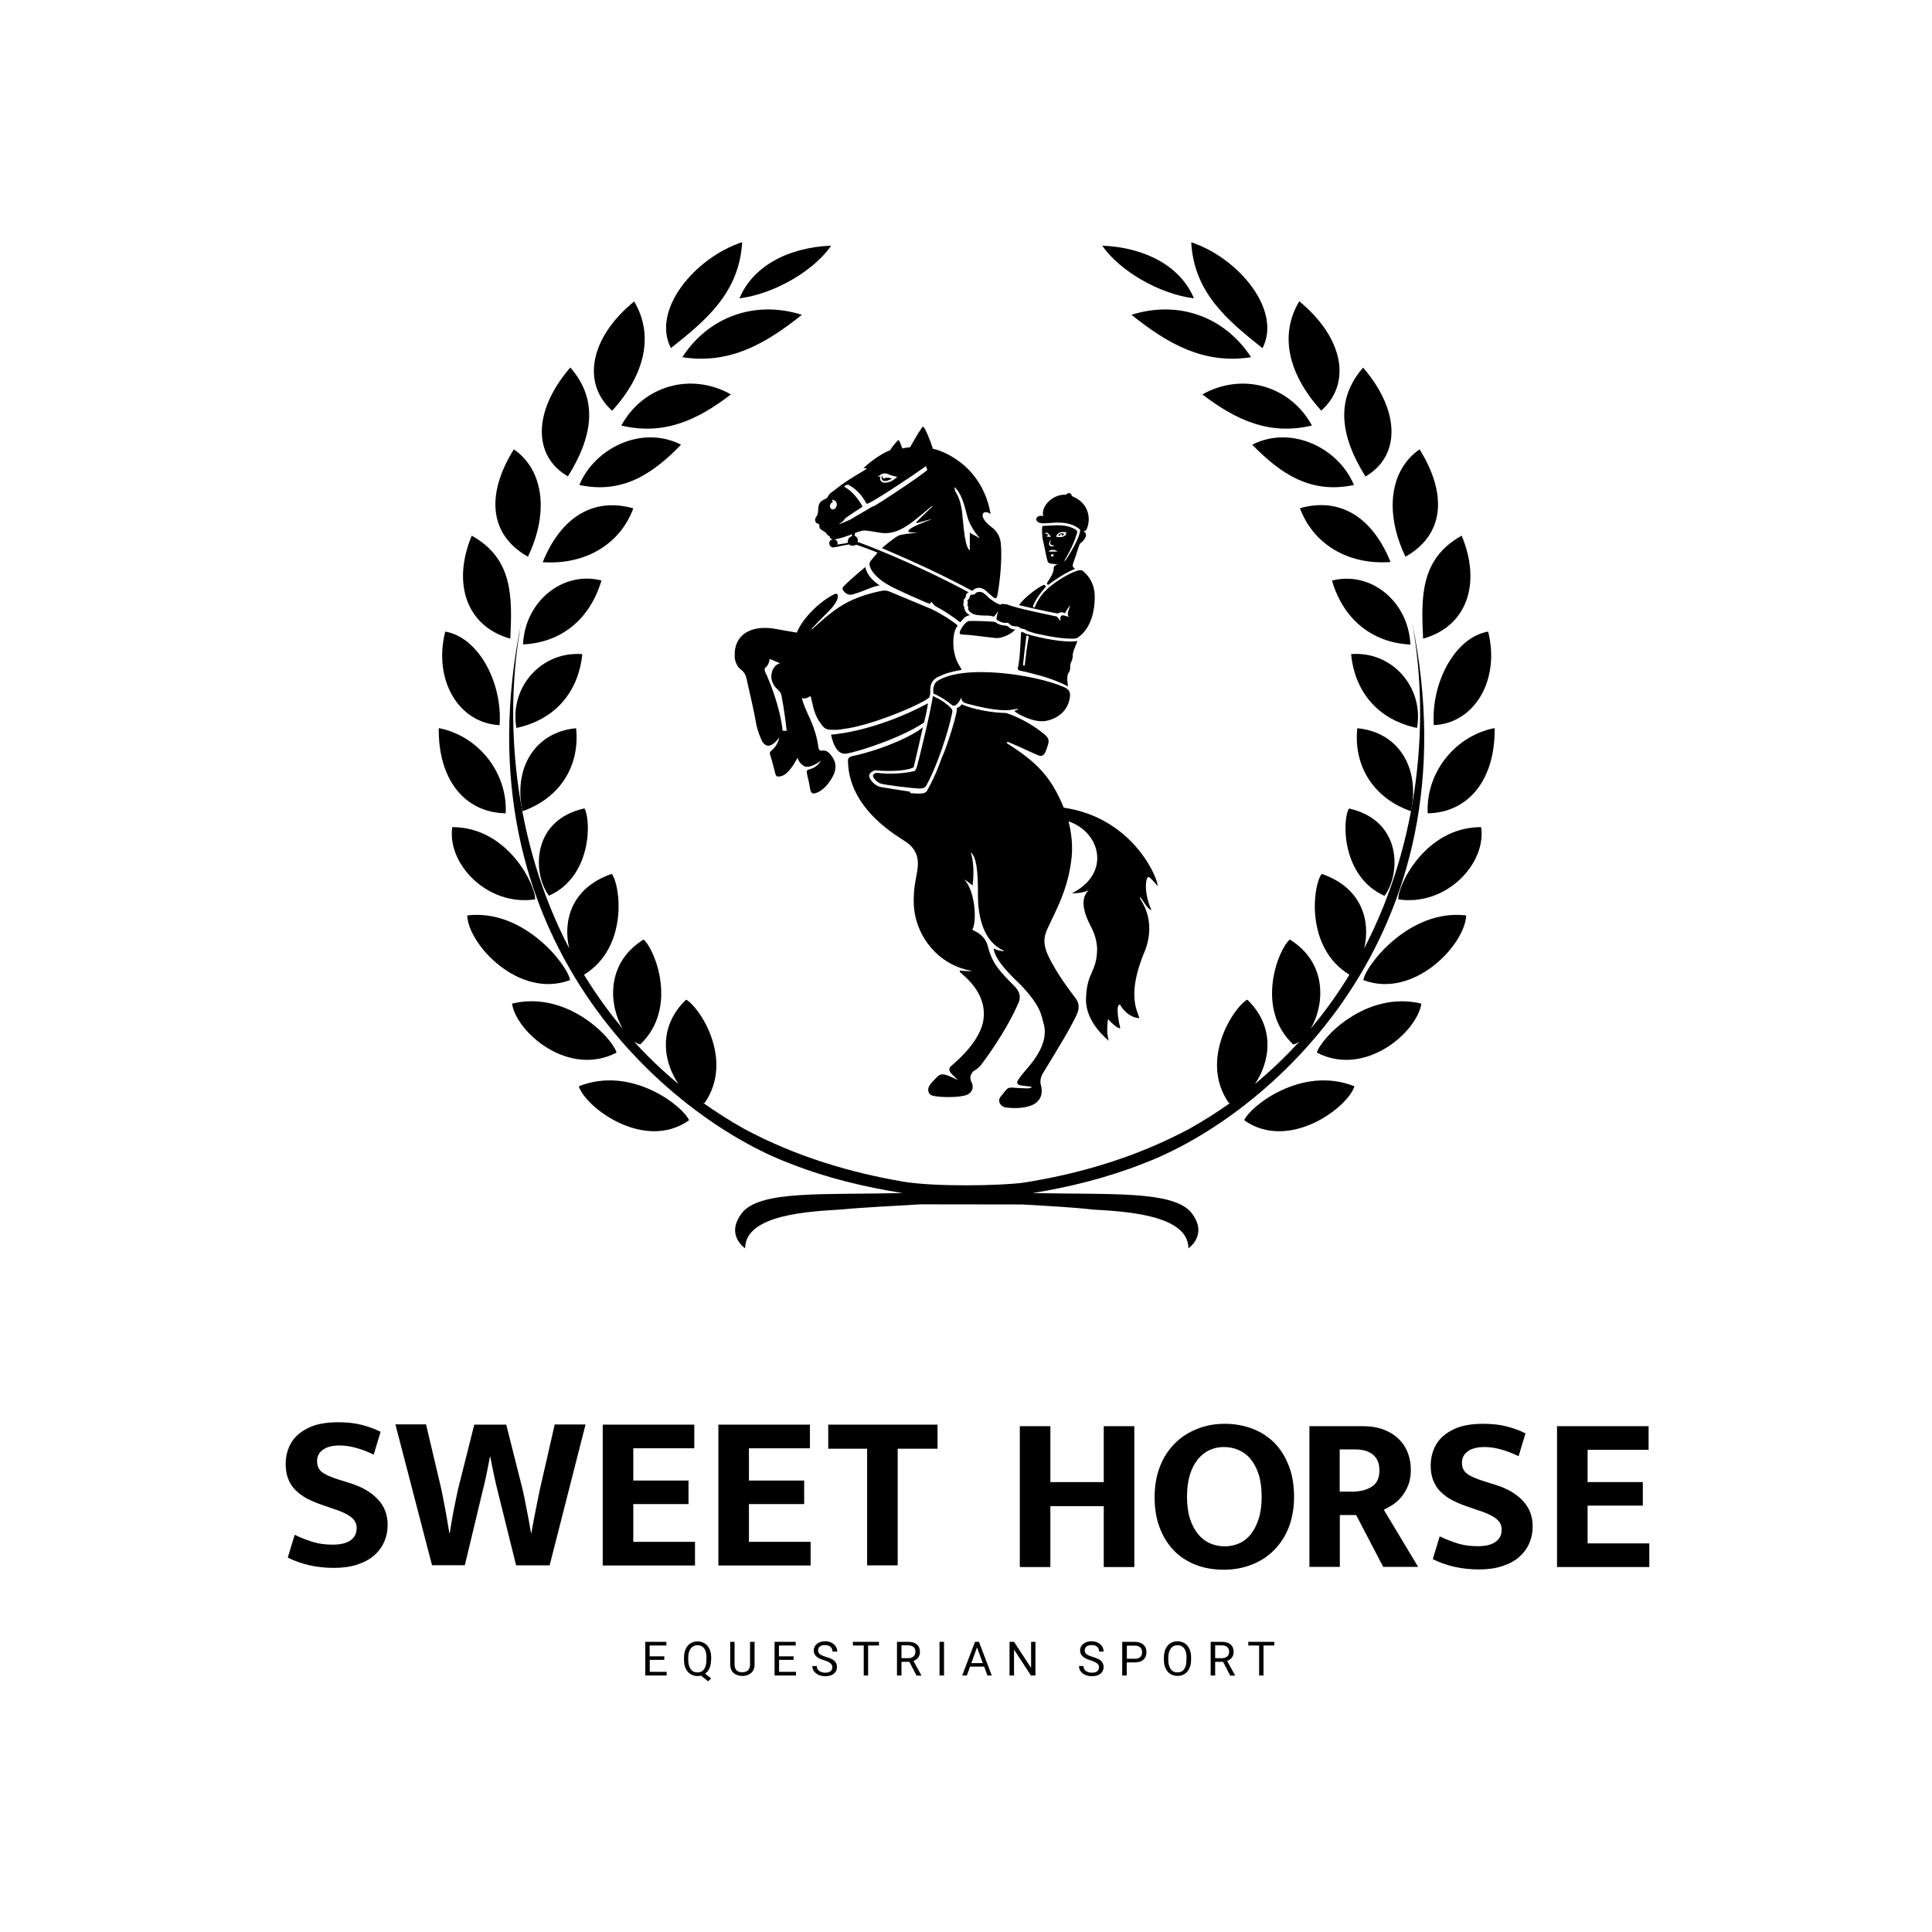 <?xml version="1.0" encoding="utf-8"?>
<!-- Generator: Adobe Illustrator 28.0.0, SVG Export Plug-In . SVG Version: 6.00 Build 0)  -->
<svg version="1.1" id="Слой_1" xmlns="http://www.w3.org/2000/svg" xmlns:xlink="http://www.w3.org/1999/xlink" x="0px" y="0px"
	 viewBox="0 0 1371.6 1371.6" style="enable-background:new 0 0 1371.6 1371.6;" xml:space="preserve">
<g>
	<g id="XMLID_318_">
		<path id="XMLID_350_" d="M754.9,378.8c-0.9-0.4-3-0.3-3.6,1.5c0.3,0.1,1.3,0.2,1.3-0.1c0-0.6,0.3-1.2,0.6-1.2
			c0.2,0,0.6,0.5,0.6,1.1c0,0,0,0.1,0.1,0.1c0.6,0,1.3-0.4,1.6-0.9C755.5,379.2,755.2,379,754.9,378.8z"/>
		<g id="XMLID_319_">
			<path id="XMLID_349_" d="M755.2,573.4c-9.4-23-20-32.7-40.5-45.9c0-0.5,0.6-0.9,0.9-0.8c2.7,1.1,5.5,2.4,8.1,3.5
				c4.5,2,9,4.2,13.6,6.1c2.1,0.9,3.9-0.1,4.8-2.3c0.5-1.1,0.9-2.2,1.3-3.4c1.8-5.1,1.5-6.5-2.7-9.9c-8.4-6.9-19-12.2-26.4-14.5
				c-10.2-0.2-23.2-2.5-31.6-6.2c-0.7,1.3-2.7,2.6-3.5,2.6c0,0,0,0,0,0c1.3,1.8-7.5,29.3-10.5,35.1c-2.8,8.1-6.2,15.9-10.4,23.4
				c-0.9,1.7-2.4,2-4,2.2c-1.8,0.2-5.7,0-7.5-0.2c-1.1-0.1-0.5-1-1-1.1c-0.3-0.1-15.4-2.3-20.6-3.3c-4.2-0.7-8.7-5.9-8.1-8.5
				c0.5-1.6,2.2-2.6,3.4-3.1c0.3-0.1,0.9-0.2,1.1-0.2c6.8,0.7,19.7,0.8,25.8-1.6c0.4-0.1,1.2-0.4,1.3-0.8c1.5-6,4.9-21.1,6.5-28.3
				c-5.1,5-26.9,15.6-50.8,20.8c-1.6,0.5-2.3,1.3-2.4,2.8c0.2,35.4,36.8,54.6,42.1,58.5c10.9,8.3,7.2,18.7,5.8,27.2
				c-1,5.2-1.3,10.5-1.2,15.8c0.5,20.8,14.7,40.1,34.2,46.2c2,0.7,4.3,1.3,6.6,1.6c0.1,0,0.1,0.2,0,0.2c-1.3,0.4-4.7-0.1-6.3-0.1
				c-0.5,0-1.7-0.2-1.9,0c0,0.1,0.1,0.8,0.5,1.2c4.6,4,19.8,16.2,16.1,35.1c-3.4,16.4-22.6,31-23.2,31.8c-1.4,1.7-0.7,3.6,1.5,5.7
				c1.2,1.1,2.6,2.5,3.9,3.8c-2.9-1.4-8.1-4-10.9-4.1c-1.2,0-2.2,0.3-3.2,1.2c-2.2,2.2-6.9,6.4-7,9.3c-0.1,1.6,0.3,4.1,3.6,4.8
				c7.2,1.4,18.9,1,23.6-0.6c4.1-1.7,5.5-5.5,3.4-9.4c-1.6-3-0.2-6.6,2.2-8c2.2-1.2,4.2-3.1,5.6-5.2c8.1-10.7,19.5-28.5,25.1-41.6
				c2.6-5,1.7-9-2.2-13c-1.4-1.5-11.3-10.7-15-17.8c-1.5-2.9-2.8-6-3.6-9.1c-1-4.4-2.4-7.4-6.7-10.6c-1.4-1-3.1-1.7-4.7-2.6
				c3.5-6.6,1.8-28.2-5.8-35.8c0,0,0,0,0,0c1.6,0.9,4,2.8,5.8,4.2c0.1,0.1,0.2,0.1,0.2-0.1c1-8,0.8-16.6-1.3-23.3c0,0,0,0,0,0
				c3.8,3,5,12.2,5.1,27.3c0.1,3.6-1.7,31.2,16.1,41.4c0.5,0.3,1.4,0.6,1.9,0.9c0.6,0.5,0.4,0.6-0.3,0.5c-2.7-0.3-3.8-0.5-6.6-1.9
				c1,9.6,16.4,22.9,18.9,25.6c15.2,15.7,15,22.4,16.6,27.8c4.2,14-8.3,28-13,33.4c-1.8,2.1-3.5,4.2-5,6.5c-1.4,2-0.8,3.4,1.5,3.9
				c2.1,0.4,4.2,0.5,6.3,0.8c0.5,0.1,1,0.2,1.6,0.3c0,0.2,0,0.3,0,0.5c-0.9,0.2-1.8,0.6-2.6,0.6c-3.3-0.1-6.6-0.2-9.9-0.5
				c-1.8-0.2-3.1-0.2-4.5,0.6c-0.7,0.4-4.1,4.7-5.1,6c-2,2.6-0.4,5.9,2.6,7.1c1.4,0.6,16.1,2.4,23-3.2c3.7-3,4.5-7.6,3.2-12.3
				c-0.6-2.1-0.8-5.5,2.3-9.9c4.6-7.7,9.3-15.2,13.8-22.9c3.2-5.4,6.2-10.9,9-16.6c1.9-3.8,2.6-8-0.2-11.9c-2.8-4-13.3-16.8-20-31.2
				c-2.2-4.9-3.3-10-1.6-15.2c4-11.1,15.8-27.9,18.5-54.1c0.8-8.3,0-16.7-2.2-25.5c23.2,7.9,30,37.4,2.3,51.1
				c2.1-0.1,3.9-0.1,5.8-0.4c1.9-0.3,4.1-0.8,6.3-1.8c-8.6,7.5,0,22.9,1.8,26.4c2.6,5.1,3.9,10.1,4.1,15.2
				c-0.2,17.4-7.6,16-7.9,36.2c-0.1,16.2,15.2,28.2,16.2,29.1c-2.1-5.9-0.7-14.7-0.5-15.5c1.5,2.2,6.2,6.3,8.1,6.6
				c0.5,0,0.6-0.1,0.5-0.3c-1.8-7.3-3-16.5-0.2-16.5c3.1,5.3,7.9,9.3,13.8,9.6c-0.3-0.8-0.5-1.4-0.7-2c-2.2-6-7.2-18.4,5-46.7
				c6.3-17.4,0.2-29.8-3.3-35.3c-0.3-0.5-0.4-1-0.7-1.6c0.1-0.1,0.3-0.1,0.4-0.2c2.6,3.1,4,7.2,7.9,9.3c-6.1-13.9-4-25.3-1.6-23.5
				c1.8,1.2,4.7,4.9,5.5,5.7c0.5,0.6,0.5-0.2,0.5-0.2C820.2,619,801.8,580.2,755.2,573.4z"/>
			<path id="XMLID_346_" d="M583.4,532.9c-1.6,0.2-2.1-0.9-2.4-2.3c-0.8-6.5-2.8-14.1-7.6-23.9c-1.4-3.6-2.8-6-4.2-11.1
				c0,0,0.1-0.1,0.1,0c1.1,0.6,4.3,0.2,5.9-1.5c0,0,0.1,0,0.1,0c1.2,2,1.7,11.9,6.8,18.7c1.6,2.5,3.4,5,6.6,5.2
				c3.4,0.2,6.9,0.3,10.2-0.5c19.3-2.2,55.9-17.6,61-22.5c0,0,0.6-3.1,0.6-3.1c-0.2-3.2-0.5-8.1,5-11.1c5.5-2.7,8.9-3.7,17.3-5.3
				c0,0,0,0,0,0c-0.8-1.5-2.3-3.7-3.1-5.4c-2.6-5.7-3.3-11.7-2.7-17.9c0.3-2.8,1-5.6,2.9-8.1c-1.9-1.8-9-7-18.6-11.7
				c-9-3.8-18.1-7.5-27.1-11.3c-2.6-1.1-4.8-2.3-7.9-1.7c-8.2,1.6-16.2,4-23.7,7.7c-9.1,4.5-17.1,11.5-24.6,18.3
				c-0.5,0.4-1,0.9-1.4,1.3c-0.1,0.1-0.3,0.2-0.4,0.2c-0.1-0.1,0.1-0.5,0.3-0.8c0.1-0.1,6.9-7.4,10.3-10.6c3.1-3,6.1-6.2,7.7-10.2
				c0.4-1,0.5-3.1-0.2-3.6c-0.8-0.4-1.5-0.1-2.5,0.4c-9.5,4.8-21.6,16.2-26,26.7c0,0.2-0.3,0.2-0.4,0.3c-0.3,0-10.3-1.8-14.7-2.6
				c-17.6-3.2-29.8,4.2-29.1,19.4c-0.2,1.1,0.7,6.5,3.8,8.9c2.6,2,4,4,4.6,7c2.5,11.6,4.8,20.2,7.1,33.3c1,4.1,2.4,8.1,4.3,11.8
				c1.3,1.7,2.8,2.6,4.3,2.5c3-0.2,6-3.8,7.4-5.7c0,0,0.1,0,0.1,0c-0.6,3.3-2.6,6.7-5.3,9c-1,0.8-1.7,1.5-1.2,2.9
				c1.5,4.6,2.5,9.3,3.8,13.9c0.7,2.2,1.7,1.8,3.1,1.7c5.3-0.4,10-8.4,12.6-13.2c1,3.6,4.4,6.4,6.5,6.4c3.3,0.1,7.8-2.5,9.7-4.2
				c0.3-0.3,0.3-0.1,0.1,0.2c-1.7,2.8-3.8,4.7-8.5,6c-1.4,0.4-1.4,1.4-1.2,2.4c0.8,4.1,1.4,5.3,2.4,11.6c0.7,2.9,1.7,3.3,4.1,2.6
				c4.9-1.6,9.5-6.8,12.4-12.7c2.3-4.8,1.9-9.5-1.3-13.6C588.8,534.5,586.8,532.3,583.4,532.9z M558.5,518.9
				C558.5,518.9,558.5,518.9,558.5,518.9c-0.9-0.1-2-0.1-2.9-0.2c0,0-0.1-0.1-0.1-0.1c-0.1-4.5-3-20.4-11-38.9
				c-0.1-0.3-0.2-0.6-0.4-0.9c-1-1.6-1.5-3.1-1.1-4.6c2.2-1.1,3.3-4.7,3.4-6.4c2.1,0.9,5.2,2.1,7.4,3.1c-2.9,0.6-6.2,3.8-6.2,9.6
				c0,2.3,1.2,5.5,2.9,7.4c0.8,0.9,1.8,1.7,2.6,2.6c1.6,1.7,1.6,2.7,2,4.9C556.4,501.9,558,513.8,558.5,518.9
				C558.6,518.9,558.6,518.9,558.5,518.9C558.6,518.9,558.5,518.9,558.5,518.9z"/>
			<path id="XMLID_339_" d="M581.6,372.4c0.3,0.6-0.1,1.3,0.2,2.1c0.5,1.2,0.9,1.3,1.2,1.5c1.4,1.2,3.1,1.3,4.5,3.9
				c0.5,0.5,1.2,0.5,1.4,0.7c0.3,0.3,0.2,1.1,0.5,1.4c0.5,0.5,1.4,0.9,1.9,1c-3.8,0.2-3.2,6.1,0.8,5.6c3.1-0.5,7.2-1.6,10.7-2.1
				c1.4,1.4,4,0.9,5,0.2c2.4,0.7,15.4,5.5,15.2,5.7c-1.6,1.9-3.6,4.1-4.9,5.8c-0.7,0.9-1,1.9-0.7,3.2c0.6,2.7,2.1,4.8,3.9,6.7
				c4.3,4.6,9.7,7.6,15.2,10.2c7,3.4,14.2,6.4,21.4,9.6c0.7,0.3,1.5,0.5,2.3,0.8c1.1-1.7,1-1.7,2.2-0.1c0.6,0.8,1.4,1.6,2.3,2.1
				c3.9,1.9,10.6,6.2,17,11.1c1.8-1.9,3.3-4.5,6.9-5.1c-3-1.4-3.7-3.4-4-5.1c0,0,0-0.2-0.1-0.7s-0.5-0.5-0.6-1.4
				c-0.1-0.9,0.3-1.6,0.3-2c0-0.4-0.3-1.6,0.2-2.1c0.4-0.3,0.9-0.8,1.1-1.4c0.2-0.8,0.3-1.5,0.5-2.1c0.4-1,1.3-1.2,1.8-1.3
				c-11.8-6.6-47-24.2-79-35.9c0.8-1.5-0.5-4-2.1-4.3c0-0.1,0.3-2,0.3-2c1.8-0.8,5.5-1.8,6.3-1.8c3.1,0,10.2,1.5,13,1.8
				c7.4,0.8,13.7-2.4,19.5-6.4c5.9-4.3,14.2-11.5,15.7-12.7c0.4-0.4,0.6,0.1,0.3,0.4c-3.7,3.4-7.5,7.3-10.7,10.4
				c-0.7,0.8-0.7,1.4,0.2,1.2c3.3-1,9.2-2.6,10.5-2.8c0.1,0,0.1,0,0,0c-6.5,2.5-17.7,6.6-16.9,8.9c0.2,0.5,3.6,0.7,5.6,0.8
				c0.9,0.1,1.7,0.1,1,0.1c-3.9,0.2-11.6,0.9-13.9,2.1c-2.6,1.4-9.4,6.8-11.5,8.7c24.8,10.6,44.9,20,64.1,30.4
				c3-3.2,6.9-2.6,9.7-0.1c1.7,1.5,3.5,3.2,5.3,4.6c1.6,1.2,2.3,0.9,2.8-1.1c0.4-1.5,0.6-3,0.8-4.5c1.9-12.2,2.4-24.3,1.8-31.3
				c-0.2-5.3-2.3-9.7-6.8-13c-5.6-4.1-6.9-7.9-5.9-9.6c1.2-1.6,3.8-0.8,5.3,0.4c0,0,0.1,0,0.1,0c-6.4-35.7-35.5-45.3-41-46.3
				c-1.7-5.5-5.7-15.4-6.9-15.6c-0.3,0-0.6,0.1-1,0.8c-3.8,5.5-4.5,7.3-8.3,13.7c-2.2,0.2-4.6,0.6-5.5,0.9c-0.8-2.2-2.2-6.1-2.7-6
				c-0.6,0.1-4.6,4.7-5.9,7.2c-7.7,2.9-16.5,10.2-18.8,12.6c-0.1,0.1-0.1,0.2,0.1,0.2c0.7-0.1,1.3-0.1,2,0.2c0.1,0,0,0.1,0,0.2
				c-0.7,0.4-1.9,1.3-2.8,1.8c-6.7,4-13.8,8.2-19.8,13.2c-1.7,1.4-3.3,2.1-4.3,3.6c-0.5,0.7-0.7,1.7-1.7,2.4c-1.3,1-5.2,1.4-5.7,6.4
				c-0.2,2.1,0,5-1.7,6.9c-0.9,1.4-0.7,3.3,0.3,4.2C580.7,371.9,581.2,371.8,581.6,372.4z M677.6,346c0.2,0,0.5,0.2,0.9,0.6
				c0.2,0.2,0.4,0.4,0.5,0.6c5.4,6.3,6.8,17.5,8.5,21.9c0.1,0.1,0.1,0.3,0.2,0.4c1.7,4.4,4.3,8.4,7.4,12c0.3,0.3,0.1,0.5-0.5,0.2
				c-0.1-0.1-0.3-0.2-0.4-0.2c0,0-0.1-0.1-0.1-0.1c-0.1-0.1-0.2-0.1-0.2-0.2c0,0-0.1-0.1-0.1-0.1c-0.1,0-0.1-0.1-0.2-0.1
				c0,0-0.1-0.1-0.1-0.1c-0.1,0-0.1-0.1-0.2-0.1c-0.1,0-0.1-0.1-0.2-0.1c-0.1,0-0.1-0.1-0.2-0.1c-0.1,0-0.1-0.1-0.2-0.1
				c-0.1,0-0.1-0.1-0.2-0.1c-0.1,0-0.1-0.1-0.2-0.1c-0.1,0-0.1-0.1-0.2-0.1c-0.1,0-0.1-0.1-0.2-0.1c-0.1,0-0.1-0.1-0.2-0.1
				c-0.1,0-0.1-0.1-0.2-0.1c-0.1,0-0.1-0.1-0.2-0.1c-0.1,0-0.1-0.1-0.2-0.1c-0.1,0-0.1-0.1-0.2-0.1c-0.1,0-0.1-0.1-0.2-0.1
				c-0.1,0-0.1-0.1-0.2-0.1c-0.1,0-0.1-0.1-0.2-0.1c-0.1,0-0.1-0.1-0.2-0.1c-0.1,0-0.1-0.1-0.2-0.1c-0.1,0-0.1-0.1-0.2-0.1
				c-0.1-0.1-0.2-0.2-0.3-0.3c-0.1,0-0.1-0.1-0.2-0.1c-0.1-0.1-0.1-0.1-0.2-0.2c-0.1,0-0.1-0.1-0.2-0.1c-0.1,0-0.1-0.1-0.2-0.1l0,0
				c0,0-0.1,0-0.1,0c0,0,0,0,0,0c0,0,0,0,0,0c0,0,0,0,0,0c0,0,0,0,0,0c0,0,0,0,0,0c0,0,0,0,0,0c0,0,0,0,0,0c0,0,0,0,0,0c0,0,0,0,0,0
				c0,0,0,0,0,0c0,0,0,0,0,0c0,0,0,0,0,0c0,0,0,0,0,0.1c0,0,0,0,0,0c0,0,0,0,0,0c0,0,0,0,0,0.1c0,0,0,0,0,0.1c0,0,0,0,0,0.1
				c0,0,0,0,0,0.1c0,0,0,0,0,0.1c0,0,0,0,0,0.1c0,0,0,0,0,0.1c0,0,0,0,0,0.1c0,0,0,0,0,0.1c0,0,0,0,0,0.1c0,0,0,0,0,0.1
				c0,0,0,0,0,0.1c0,0,0,0,0,0.1c0,0,0,0.1,0,0.1c0,0,0,0,0,0.1c0,0,0,0.1,0,0.1c0,0,0,0,0,0.1c0,0,0,0.1,0,0.1c0,0,0,0,0,0.1
				c0,0,0,0.1,0,0.1c0,0,0,0,0,0.1c0,0,0,0,0,0.1c0,0,0,0.1,0,0.1c0,0,0,0.1,0,0.1c0,0,0,0.1,0,0.1c0,0,0,0.1,0,0.1c0,0,0,0,0,0.1
				c0,0,0,0.1,0,0.1c0,0,0,0.1,0,0.1c0,0,0,0.1,0,0.1c0,0,0,0,0,0.1c0,0,0,0.1,0,0.1c0,0,0,0.1,0,0.1c0,0,0,0.1,0,0.1
				c0,0,0,0.1,0,0.1c0,0,0,0.1,0,0.1c0,0,0,0.1,0,0.1c0,0,0,0.1,0,0.1c0,0,0,0.1,0,0.1c0,0,0,0.1,0,0.1c0,0,0,0.1,0,0.1
				c0,0,0,0.1,0,0.1c0,0,0,0,0,0.1c0,0.1,0,0.2,0,0.3c0,0.1,0,0.2,0,0.3c0,0,0,0,0,0c0,0,0,0,0,0.1c0,0.1,0,0.2,0,0.4c0,0,0,0,0,0
				c0,0.1,0,0.1,0,0.2c0,0,0,0.1,0,0.1c0,0,0,0.1,0,0.1c0,0,0,0.1,0,0.1c0,0,0,0.1,0,0.1c0,0,0,0.1,0,0.1c0,0,0,0.1,0,0.1
				c0,0,0,0.1,0,0.1c0,0,0,0.1,0,0.1c0,0,0,0.1,0,0.1c0,0,0,0.1,0,0.1c0,0,0,0.1,0,0.1c0,0,0,0.1,0,0.1c0,0,0,0.1,0,0.1
				c0,0,0,0.1,0,0.1c0,0,0,0.1,0,0.1c0,0,0,0.1,0,0.1c0,0,0,0.1,0,0.1c0,0,0,0.1,0,0.1c0,0,0,0.1,0,0.1c0,0,0,0.1,0,0.1
				c0,0,0,0.1,0,0.1c0,0,0,0.1,0,0.1c0,0,0,0.1,0,0.1c0,0,0,0.1,0,0.1c0,0,0,0.1,0,0.1c0,0,0,0.1,0,0.1c0,0,0,0.1,0,0.1
				c0,0,0,0.1,0,0.1c0,0,0,0.1,0,0.1c0,0,0,0.1,0,0.1c0,0,0,0.1,0,0.1c0,0,0,0.1,0,0.1c0,0,0,0.1,0,0.1c0,0,0,0.1,0,0.1
				c0,0,0,0.1,0,0.1c0,0,0,0.1,0,0.1c0,0,0,0.1,0,0.1c0,0,0,0.1,0,0.1c0,0,0,0.1,0,0.1c0,0,0,0.1,0,0.1c0,0,0,0.1,0,0.1
				c0,0,0,0.1,0,0.1c0,0,0,0.1,0,0.1c0,0,0,0.1,0,0.1c0,0,0,0.1,0,0.1c0,0,0,0.1,0,0.1c0,0,0,0.1,0,0.1c0,0,0,0.1,0,0.1
				c0,0,0,0.1,0,0.1c0,0,0,0.1,0,0.1c0,0,0,0,0,0.1c0,0,0,0.1,0,0.1c0,0,0,0,0,0c0,0.1,0,0.1,0,0.2c0,0.3,0,0.9,0,1
				c0,0.4-0.2,0.3-0.3,0.2c-0.1-0.1-1.1-0.9-1.9-3.5c-0.8-2.6-1.7-5.9-3-20.6c-0.8-9.5-2.8-13.9-5.3-18
				C678,347.2,677.3,346,677.6,346z M604.8,380.7c-1.7,0.5-3.3,1.9-2.8,4.5c0,0.3-5,1.1-7.6,1.4c0.7-1.9-0.3-3.2-2-3.6
				c4.8-0.9,10-2.7,12.5-3.8C604.9,379.5,604.8,380.2,604.8,380.7z M630.5,336.6c1,0.5,2,0.8,3.1,1.1c1,0.3,2.1,0.6,3.4,0.9
				c-2.5,2.2-5.6,4.3-9.1,4.1c-2.6-0.2-3.7-2.3-2.8-4.6c-0.7,0.3-1.1,0.5-1.8,0.3C625.7,336.3,627.8,335.4,630.5,336.6z M596,371.7
				c4.4-2.5,2.5-2.9,5.4-4.7c3-2.1,7.4-5,10.7-7.1c0.2-0.2,0.2-0.5,0-0.9c-3.9-6.2-7.2-10.3-12.9-13.6c1.3-1.3,2.8-1.3,3.1-1.2
				c0.3,0.1,0.7,0.3,1.1,0.6c5.7,3.3,9,7.8,11.7,12.6c0.4,0.5,0.8,0.2,2.5-0.6c7.7-4,31.8-20.1,39.8-25.9c0.2,0.7,0.4,1.5,0.7,2.3
				c0.1,0.1,0.3,0.1,0.4,0.2c0,0,0.1,0.1,0,0.1c-6,5.4-35.8,24.7-37.4,25.5c-0.4,0.2-1.5,0.5-1.9,0.7c-1.7,1-8.7,5.2-15.6,9.2
				c-0.5,0.2-5.1,2.3-7.5,3.1C595.9,372.1,595.9,371.8,596,371.7z M591.3,356.2C591.3,356.2,591.3,356.2,591.3,356.2
				c-0.2-0.5-0.4-0.9-0.6-1.4c0,0,0-0.1,0.1-0.1c2.2,0.4,3.3,1.9,3.3,3.4c0,1.8-1.2,3.6-3.1,3.6
				C589.8,361.8,587.5,358.6,591.3,356.2z"/>
			<path id="XMLID_337_" d="M626,338.2c0.2,0,0.1-0.1,0.3-0.2c0.2,1.9,1,1.9,2.7,1.3c0.6-0.2,3.4,0.2,4.2,0.4c0.1,0-2.8,1.7-4.7,1.7
				C627.7,341.4,625.6,341.4,626,338.2z"/>
			<path id="XMLID_336_" d="M710.3,429.3c-2.3-0.5-6.8-3.3-9.2-5.8c-0.9-0.9-1.9-1.7-2.9-2.5c-1.5-1-4.6-1.3-6,0.6
				c-0.2,0.4-0.7,0.6-1.3,0.5c-1.3-0.1-2.1,0.3-2.4,1.1c-0.1,0.4,0,0.9-0.3,1.4c-0.3,0.7-0.9,0.9-1.1,1.2c-0.3,0.5-0.4,1.4,0,2.1
				c0.1,0.5-0.3,1-0.3,1.6s0.3,0.8,0.7,1.2c-1,2.5,1.4,4.2,3.4,5.2c1.7,0.7,3.7,0.9,5.6,1c3.4,0.3,5.8-0.2,8.3,0.7
				c0.6,0.2,0.9,0.1,1.4-0.4c0.2-0.2,1.9-2.4,2.2-3.1c0.1-0.1,0.2,0,0.2,0c-0.3,1.2-0.8,2.7-1,3.8c-0.3,1.3-0.4,2.1,1,2.8
				c0.7,0.3,2.4,1.1,3.7,1.4c1.6,0.3,2-0.2,3.2,0.1c1,0.3,1.4,1.6,3.5,2.2c0.8,0.2,1.5,0.2,2.3,0.3c0.5,0,1.1,0,1.6,0.2
				c1,0.4,1.4,1.1,2,1.3c0.7,0.2,1.7,0.2,2.7,0.6c0.7,0.3,1,0.8,2.1,1.2c3.1,1.1,5.5,1.8,8.7,2.4c7.8,1.7,15.7,3.1,23.7,3
				c1,0,2.2-0.2,3-0.7c10.1-6.8,12.2-20.6,12.1-29.2c0-7.9-3.4-13.8-7.7-17.5c-1.1-1.2-2-1.4-3.5-1.1c-3.9,0.5-15.9,6.8-23.3,14
				c-3.7,3.6-6.2,7.6-8.1,12.2c-0.1,0.2-1.4,0.3-1.3-0.3c1-4.2,5.7-10.3,9.1-14.2c0.4-0.4-0.6-1.3-1.3-1.4
				c-5.3,2.3-14.1,9.4-17.4,14c-0.5,0.6-0.1,0.4,0.5,0.6c5.5,1.3,18.2,4.2,26.9,5.8c1.2-1.2,3.6-1.1,5-0.2c0.8-1.8,2.2-3.8,3.6-5.5
				c0-0.1,0.1-0.1,0.1,0c-0.9,3.2-2.7,5.5-1.1,8.1c0,0,0,0,0,0c-1.7-0.6-4-1.5-5-1c-1.3,0.6-0.9,3.2-0.8,4c0,0,0,0.1,0,0
				c-1.5-1.8-2-3.4-3.5-3.5c-10.3-2.2-26.7-5.5-34.9-8.5C713,429,711,428.3,710.3,429.3z"/>
			<path id="XMLID_335_" d="M720.2,504.6c-0.1,0-0.2,0.1-0.1,0.1c1.9,2.2,14.2,8.7,22.5,7.1c8.7-1.7,16-7.6,17-17.4
				c0.3-3.3-0.7-5-4.2-6.6c-20.5-9-71.8-16.5-90.1-4.2c-3.7,2.7-2.7,8.8-2.5,8.9c4.6,1.7,10.3,5.8,12.5,7.6c0.9,0.8,1.7,1.2,2.7,0.7
				c2-1,3.7-3.6,4.3-5.3c0-0.1,0.1-0.1,0.1,0c0.4,1.9,1,3.1,3.6,3.9c5.8,1.5,21.6,5.8,31.4,4.6c1.7-0.3,3.5-0.6,5.1-0.8
				c0.3,0,0.6,0.1,0.3,0.3C722,503.9,721.4,504.3,720.2,504.6z"/>
			<path id="XMLID_334_" d="M662.3,494.1c-2,13.2-9.7,44.3-11.1,49.3c-0.3,1.1-1.1,3.8-2.1,4c-4.9,1.3-15.7,2.6-26.4,1.3
				c-0.1,0-0.5,0-0.6,0c-0.9,0.2-1.8,0.7-2.3,1.5c-0.5,1.2,1.5,4.2,5.1,6c3.6,1.2,23.8,3.5,27.5,3.6c1.5,0,4.2-0.1,5.1-1.9
				c8-14.4,15.6-38.2,18.2-50.6c0.3-1.3,0.7-3.1,0-3.9C672.1,499.3,667.7,496.6,662.3,494.1z"/>
			<path id="XMLID_327_" d="M741.7,371.5c5,0,16.3-2.5,24.4,3.9c0.5,0.4,0.8,0.7,0.8,1.3c-1.2,7.7-10.2,20.6-10.5,21.2
				c-0.4,0.5-0.9,0.4-0.5-0.3c0.1-0.3,6.1-9.8,8.7-19.1c0.3-1.2,0.1-1.9-1.1-2.6c-7.7-4.6-16.6-2.5-22.2-2.6c-1.1,0-1.4,0.2-1.5,1.3
				c-0.1,2.4,0,4.7,0.3,7.1c0.3,2.3,1,4.5,1.4,6.8c0.7,3.3,1.3,6.7,2.2,9.9c0.4,1.1,1.1,1.4,1.8,1.6c1.6,0.4,3.3,0.4,5.2,0.6
				c0,0,0,0,0,0c-0.6,0.3-1.8,0.8-2.4,1.7c-0.1,0.2-0.2,0.4-0.2,0.5c0.1,4.3-2.6,7.4-4.6,10.8c-0.6,1,0.2,1.3,0.5,1.7
				c4.2-3,12-8.7,19.2-11.4c-1.2-1-2-1.9-1.5-3.4c1.5-4.3,2.9-8.6,4.3-12.9c0.5-1.6,0.9-1.8,0.9-1.8c3.2-2.5,4.5-5.1,4-6.8
				c-0.3-0.9-1.3-1.8-1.8-2.1c1.1,0.3,2-0.1,2.5-1.5c3.6-9.1-0.1-19.2-10.7-23.2c0,0-0.1-1.8-1.6-2.1c-1-0.2-1.8,0.2-2.4,1.1
				c-9.4-0.4-16.2,7.1-16.5,12.8c-0.2,2.5,0.6,2.4,0.6,2.5c-2.7-1-5.2,0.4-5.3,1.8C735.7,369.9,736.7,371.7,741.7,371.5z
				 M748.6,387.3c-1,0.8-3.1,0.9-3.7-0.4c-0.5-1.2,0.5-3.3,1.3-3.9C744.7,386.9,746,387,748.6,387.3z M742.7,380.4
				c0.3,0.1,1.4,0.1,1.4-0.2c-0.4-1.5-1.9-1.5-2.2-1.2c0-0.1,0-0.3-0.1-0.3c2.4-1.8,2.7,1.4,4.2,1.9c0,0.2,0,0.3,0,0.5
				C745.5,381.2,742.7,381.2,742.7,380.4z M746.9,395.2c-0.6,0-0.9-1.1-0.9-1.6h2.1C748,394.4,747.7,395.2,746.9,395.2z
				 M744.5,391.6c0.7-1.6,4.4-1.7,6.3,0C748.5,391.6,746.5,391.6,744.5,391.6z M749.7,381c1.2-3.2,3.7-3.7,7.4-3.1
				c0.1,0,0.1,0.1,0.1,0.1l-0.4,0.4l-0.1,1.4C754.7,381.5,752,381.6,749.7,381z"/>
			<path id="XMLID_324_" d="M764.9,455.1c-8.4,1.4-25.5-1.8-36-5c-0.7-0.2-1.5-0.8-2.2-1.1c-0.6-0.2-1.1-0.3-1.7-0.4
				c-0.4,1.3-0.6,19.1-2.4,25.6c-0.1,1.2,0.4,1.7,1.5,1.9c2.5,0.5,4.9,1.1,7.3,1.7c9.1,2.2,18.1,5,26.4,9.3c0.1,0.1,0.3,0,0.4,0
				c-0.4-2.9-0.8-5.4-0.2-8.1c0.3-1.6,1-0.9,1.6-3.5c0.4-1.8,0-2,0.3-3.8c0.3-1.5,0.8-1.7,1.4-3.9c0.7-2.7-0.5-1.6,1.2-6.6
				C762.7,460.9,764.5,455.9,764.9,455.1z M730.3,452.2c-1.2,6.6-2,13.3-2.8,20.2c-0.2,0.5-1.3,0-1.2-0.4c0.6-6.6,1.1-10.7,2.4-20.6
				C728.9,451,730.4,451.4,730.3,452.2z"/>
			<path id="XMLID_323_" d="M656.1,512.6c0.4-1.5,2.1-8.5,2.7-13.3c-17.7,9.5-43.5,19.8-68.8,22.3c2.5,11.7,7.1,14.1,11,13.4
				c10.2-1.8,40-11.8,54.9-22C655.9,512.9,656,512.8,656.1,512.6z"/>
			<path id="XMLID_322_" d="M718.6,448.9c0.5-0.4,2.3-2,2.2-2c-3.8,0-4.3-1.9-5.8-2.5c-1.7-0.7-2.3,0.2-5.7-1.2
				c-1.9-0.8-2.2-1.2-2.9-1.7c-1.9-0.3-18.2-1.1-19.3-0.4c-2.4,1.6-4.2,4-5.4,6.7c-0.9,1.8-0.3,2.6,1.7,2.7c2.5,0.1,5.1,0.3,7.6,0.6
				c5.4,0.6,10.8,1.3,16.1,1.9C710.1,453.3,715.7,451.2,718.6,448.9z"/>
			<path id="XMLID_321_" d="M614.2,402.6c-3.2,2.8-6.2,5.3-9.2,7.9c-2.2,2-4.2,3.9-6.3,6c-0.4,0.4-0.7,1.2-0.5,1.7
				c0.8,2.6,4.1,4.6,6.8,3.9c1.8-0.5,3.6-1.1,5.3-1.7c4.6-1.7,11.3-4.7,14.2-4.7C619.4,412,615.9,408.7,614.2,402.6z"/>
			<path id="XMLID_320_" d="M628.4,341.4c1.9,0,4.8-1.7,4.7-1.7c-0.8-0.2-3.6-0.6-4.2-0.4c-1.7,0.6-2.4,0.6-2.7-1.3
				c-0.2,0-0.1,0.1-0.3,0.2C625.6,341.4,627.7,341.4,628.4,341.4z"/>
		</g>
	</g>
	<g id="XMLID_276_">
		<path id="XMLID_317_" d="M896.3,247.2c13.9-26.9-16.9-64-50.6-75.2C847.7,207.9,871.5,227.5,896.3,247.2z"/>
		<path id="XMLID_316_" d="M922.4,213.9c-14.1,23.5-8.2,51.4,15.6,77.6C959.9,272,953.7,239.6,922.4,213.9z"/>
		<path id="XMLID_315_" d="M967.7,261c-18.5,21.3-17.7,46.2,1.7,77.3C994.5,323.7,994.1,291.5,967.7,261z"/>
		<path id="XMLID_314_" d="M1017.9,514.8c29-1.3,47.2-32.1,38.6-66.4C1033.2,452.3,1015.9,484.3,1017.9,514.8z"/>
		<path id="XMLID_313_" d="M1007.8,319c-21.1,14.6-25.1,44.8-10,76.2C1024.6,380.2,1028.3,351.9,1007.8,319z"/>
		<path id="XMLID_312_" d="M1010.3,453.4c30.8-8.5,41.7-38.7,27.4-73.1C1007.9,396.8,1009,424.4,1010.3,453.4z"/>
		<path id="XMLID_311_" d="M1013.6,577.4c29.1-0.5,48-24.1,47.5-60.5C1032.5,522.5,1012.1,549.1,1013.6,577.4z"/>
		<path id="XMLID_310_" d="M803.3,223.5c25.7,20.6,51.3,35.3,84.9,30.1C869.5,224.9,836.7,212.9,803.3,223.5z"/>
		<path id="XMLID_309_" d="M931.4,302.1c-15.4-28.2-49.2-38.1-77.8-22.1C877.7,298.5,901.6,309.2,931.4,302.1z"/>
		<path id="XMLID_308_" d="M987.2,399c-13.2-32.6-36.5-46.1-64.3-38.2C932.3,386.3,957,401.2,987.2,399z"/>
		<path id="XMLID_307_" d="M961.2,344.3c-10.8-26.1-44.3-42.8-72.2-28.6C909.5,336.8,931,350.8,961.2,344.3z"/>
		<path id="XMLID_306_" d="M963.6,517c-2.8,26.9,11.6,49.7,38.1,58.9C1008.4,544.3,992.1,519.6,963.6,517z"/>
		<path id="XMLID_305_" d="M945.6,412.2c8.2,27.6,28.4,44,55.7,45.4C999.9,426.9,973.1,405.1,945.6,412.2z"/>
		<path id="XMLID_304_" d="M959.2,464.4c2.7,27.6,19.9,46.8,46.8,52.4C1011.1,487.8,988.1,462,959.2,464.4z"/>
		<path id="XMLID_303_" d="M847.6,211.8c-9.1-22.1-33.6-36.1-65.1-37.4C795.1,192.6,823.4,208.8,847.6,211.8z"/>
		<path id="XMLID_302_" d="M883.3,795.3c31.4,22.3,73.3-8.6,78.3-24.1C924,756.2,887.4,785.6,883.3,795.3z"/>
		<path id="XMLID_301_" d="M934.9,747.3c34.2,17.7,71-14.4,74.2-34.8C969.7,703,937.6,737.2,934.9,747.3z"/>
		<path id="XMLID_300_" d="M967.9,695.8c36,13.6,72.2-25.2,73-45.9C1000.7,645,969.4,685.4,967.9,695.8z"/>
		<path id="XMLID_299_" d="M982.9,636c11.5-15.3,12.9-53.5-25.2-62C952.8,582,952.3,622.3,982.9,636z"/>
		<path id="XMLID_298_" d="M992.7,638.5c34,5.1,62.7-25.4,58.8-51.3C1011.6,587.2,992.1,629.1,992.7,638.5z"/>
		<path id="XMLID_297_" d="M526.9,171.9c-33.8,11.2-64.5,48.3-50.6,75.2C501.1,227.5,524.8,207.9,526.9,171.9z"/>
		<path id="XMLID_296_" d="M434.6,291.6c23.8-26.2,29.6-54.1,15.6-77.6C418.9,239.6,412.7,272,434.6,291.6z"/>
		<path id="XMLID_295_" d="M403.2,338.2c19.4-31.1,20.2-56,1.7-77.3C378.4,291.5,378,323.7,403.2,338.2z"/>
		<path id="XMLID_294_" d="M354.7,514.8c2.1-30.5-15.2-62.5-38.6-66.4C307.4,482.7,325.6,513.5,354.7,514.8z"/>
		<path id="XMLID_293_" d="M374.8,395.2c15.1-31.4,11.1-61.6-10-76.2C344.3,351.9,348,380.2,374.8,395.2z"/>
		<path id="XMLID_292_" d="M362.3,453.4c1.3-29,2.3-56.6-27.4-73.1C320.6,414.7,331.6,444.9,362.3,453.4z"/>
		<path id="XMLID_291_" d="M359,577.4c1.5-28.3-18.9-54.9-47.5-60.5C311,553.3,329.8,576.9,359,577.4z"/>
		<path id="XMLID_290_" d="M484.4,253.6c33.6,5.2,59.1-9.5,84.9-30.1C535.9,212.9,503,224.9,484.4,253.6z"/>
		<path id="XMLID_289_" d="M441.1,302.1c29.8,7.1,53.7-3.5,77.8-22.1C490.4,264,456.5,273.9,441.1,302.1z"/>
		<path id="XMLID_288_" d="M449.6,360.9c-27.7-7.9-51.1,5.6-64.3,38.2C415.5,401.2,440.3,386.3,449.6,360.9z"/>
		<path id="XMLID_287_" d="M483.5,315.7c-27.9-14.2-61.4,2.5-72.2,28.6C441.6,350.8,463.1,336.8,483.5,315.7z"/>
		<path id="XMLID_286_" d="M409,517c-28.5,2.6-44.8,27.4-38.1,58.9C397.4,566.7,411.8,543.9,409,517z"/>
		<path id="XMLID_285_" d="M371.3,457.5c27.2-1.3,47.5-17.8,55.7-45.4C399.5,405.1,372.7,426.9,371.3,457.5z"/>
		<path id="XMLID_284_" d="M413.4,464.4c-28.9-2.3-51.9,23.4-46.8,52.4C393.5,511.1,410.6,491.9,413.4,464.4z"/>
		<path id="XMLID_283_" d="M590.1,174.4c-31.6,1.3-56,15.3-65.1,37.4C549.2,208.8,577.5,192.6,590.1,174.4z"/>
		<path id="XMLID_282_" d="M733.1,847c25.9-4.2,52.5-10.7,78.4-20.9c86.9-32.6,237.4-160,190.9-384.8c12.7,68.1,5.9,155.3-33.9,232
			c4.5-18.8-1-42.9-30.2-52.9c-6.3,8.3-11.8,52.4,19.7,71.6c-8.1,13.3-17.2,26.1-27.5,38.3c9.7-16.4,12.4-46.4-14.8-63.3
			c-8.1,6.7-25,48.8,2.4,74.5c1.5-0.4,3-1.1,4.4-2.1c-9.6,10.6-20.2,20.7-31.6,30.2c10.4-15.1,15.2-40.1-5.4-59.9
			c-9.3,4.9-34.5,42.6-13.1,73.4c0.3,0,0.7,0,1-0.1c-9,6.4-18.6,12.5-28.7,18.2c-39.2,21-79.5,32.3-117.9,38.4
			c-16.2,2.2-61.7,3.1-84.9-0.6c-37.2-6.3-76.2-17.5-114-37.8c-10.1-5.7-19.6-11.8-28.7-18.2c0.4,0,0.7,0.1,1,0.1
			c21.4-30.8-3.8-68.5-13.1-73.4c-20.6,19.7-15.9,44.7-5.4,59.9c-11.5-9.5-22-19.6-31.6-30.2c1.5,1,2.9,1.7,4.4,2.1
			c27.3-25.8,10.4-67.8,2.4-74.5c-27.2,16.9-24.5,46.9-14.8,63.3c-10.3-12.3-19.4-25.1-27.5-38.3c31.5-19.2,26-63.4,19.7-71.6
			c-29.2,10-34.7,34.1-30.2,52.9c-39.9-76.6-46.7-163.9-33.9-232c-46.5,224.7,104.1,352.2,190.9,384.8
			c26.1,10.3,53.2,16.7,79.7,20.9c-56.1,1.3-99.1-1.8-113.1,13c-13.8,16.3,1.3,26.2,1.3,26.2c0-24.4,47.4-26.2,68-27.5
			c16.3-1.6,35.6-2.4,56.6-3.7l0,0l72.2,0.1l0,0c18.9,1.1,35.9,2,49.9,3.6c20.6,1.3,68,3.1,68,27.5c0,0,15-10,1.3-26.2
			C830.9,845.3,788.6,848.2,733.1,847z"/>
		<path id="XMLID_281_" d="M410.9,771.2c5,15.4,46.9,46.4,78.3,24.1C485.1,785.6,448.6,756.2,410.9,771.2z"/>
		<path id="XMLID_280_" d="M437.7,747.3c-2.7-10.1-34.8-44.4-74.2-34.8C366.6,732.9,403.5,765,437.7,747.3z"/>
		<path id="XMLID_279_" d="M404.7,695.8c-1.5-10.4-32.7-50.8-73-45.9C332.4,670.6,368.6,709.4,404.7,695.8z"/>
		<path id="XMLID_278_" d="M414.9,573.9c-38.1,8.5-36.7,46.7-25.2,62C420.3,622.3,419.7,582,414.9,573.9z"/>
		<path id="XMLID_277_" d="M379.9,638.5c0.6-9.3-18.9-51.3-58.8-51.3C317.2,613.1,345.9,643.6,379.9,638.5z"/>
	</g>
</g>
<path id="XMLID_274_" d="M239.8,1009.7c6.5,0,12.2,0.6,17.1,1.9s9.4,2.9,13.3,4.9l-4.9,16.2c-4.3-2.1-8.5-3.7-12.5-4.8
	c-4-1.1-7.9-1.7-11.7-1.7c-5.1,0-9,1-11.8,3s-4.2,4.7-4.2,8.1c0,3.5,1.2,6.1,3.6,7.9c2.4,1.8,6.3,3.5,11.7,5.2l9.5,3
	c7.9,2.6,14.1,6.4,18.6,11.3c4.5,4.9,6.7,10.8,6.7,17.9c0,4.2-0.8,8.2-2.4,11.9c-1.6,3.7-4,6.9-7.1,9.7c-3.2,2.8-7.1,4.9-11.9,6.5
	c-4.8,1.6-10.3,2.4-16.7,2.4c-12,0-22.9-2.4-32.8-7.3l4.9-16.2c4.5,2.2,9,3.9,13.3,5.2s8.9,1.8,13.7,1.8c5.6,0,9.8-1,12.7-3.1
	c2.9-2.1,4.3-4.9,4.3-8.7c0-1.3-0.2-2.5-0.7-3.7c-0.5-1.2-1.3-2.4-2.6-3.5c-1.3-1.1-3-2.2-5.2-3.3c-2.2-1.1-5-2.2-8.5-3.3l-8.4-2.9
	c-3.7-1.3-7.1-2.8-10.2-4.4c-3.1-1.7-5.7-3.7-7.9-5.9c-2.2-2.2-3.9-4.8-5.1-7.9c-1.2-3-1.8-6.5-1.8-10.6c0-4.3,0.8-8.3,2.4-12
	c1.6-3.7,3.9-6.8,7.1-9.4c3.1-2.6,7-4.7,11.6-6.2C228.6,1010.4,233.8,1009.7,239.8,1009.7z"/>
<path id="XMLID_272_" d="M302.5,1011.4l10.9,46.2c0.3,1.4,0.7,3.4,1.2,6c0.5,2.6,1,5.5,1.6,8.5c0.6,3,1.1,6,1.6,9
	c0.5,3,0.9,5.4,1.2,7.3h0.3c0.3-2,0.7-4.5,1.2-7.4c0.5-2.9,1-5.9,1.6-8.9c0.6-3,1.2-5.8,1.7-8.4c0.6-2.6,1-4.6,1.3-6.1l11.6-46.2
	h22.7l11.6,46c0.3,1.4,0.7,3.4,1.3,6c0.5,2.6,1.1,5.5,1.7,8.6c0.6,3.1,1.2,6.1,1.7,9c0.5,3,0.9,5.4,1.3,7.3h0.3
	c0.3-2,0.7-4.5,1.3-7.4c0.5-2.9,1.1-5.9,1.7-8.8c0.6-3,1.1-5.8,1.7-8.5c0.5-2.7,1-4.8,1.3-6.3l10.5-46h21.9l-25.5,100h-23.8
	l-12.8-51.6c-1.1-4.2-2-8.4-2.9-12.5c-0.9-4.1-1.8-8.4-2.6-12.9h-0.3c-0.8,4.4-1.7,8.7-2.5,12.7c-0.8,4-1.8,8.2-2.9,12.5l-12.4,51.7
	h-23.3l-26-100H302.5z"/>
<path id="XMLID_352_" d="M427.8,1011.4h65.1v16.8h-43.3v22.9h39.2v16.7h-39.2v26.8h43.8v16.8h-65.5V1011.4z"/>
<path id="XMLID_354_" d="M509.9,1011.4h65.1v16.8h-43.3v22.9h39.2v16.7h-39.2v26.8h43.8v16.8h-65.5V1011.4z"/>
<path id="XMLID_356_" d="M665.6,1011.4v17.1h-28.3v82.8h-21.7v-82.8H588v-17.1H665.6z"/>
<path id="XMLID_358_" d="M724,1112.5v-100h21.7v39.7h37.9v-39.7h21.7v100h-21.7v-43.2h-37.9v43.2H724z"/>
<path id="XMLID_361_" d="M869.5,1010.8c7.1,0,13.6,1.2,19.7,3.5c6,2.3,11.2,5.7,15.6,10.1c4.3,4.4,7.7,9.8,10.2,16.3
	c2.5,6.4,3.7,13.8,3.7,22.1c0,8-1.3,15.2-3.8,21.6c-2.5,6.3-6,11.7-10.5,16.2c-4.4,4.4-9.7,7.9-15.8,10.2
	c-6.1,2.4-12.7,3.6-19.8,3.6c-7.1,0-13.7-1.1-19.7-3.4c-6-2.3-11.2-5.6-15.5-10c-4.3-4.4-7.8-9.8-10.2-16.2
	c-2.5-6.4-3.7-13.7-3.7-22c0-8,1.3-15.3,3.8-21.7c2.5-6.4,6-11.8,10.5-16.3c4.4-4.5,9.7-7.9,15.8-10.3
	C855.8,1012,862.4,1010.8,869.5,1010.8z M842.7,1062.7c0,5.9,0.7,11.1,2.1,15.5c1.4,4.4,3.4,8,5.8,11c2.4,2.9,5.3,5.1,8.5,6.5
	c3.2,1.4,6.7,2.1,10.4,2.1c3.6,0,7-0.7,10.2-2.1c3.2-1.4,6-3.6,8.3-6.5c2.3-2.9,4.2-6.6,5.6-11c1.4-4.4,2.1-9.6,2.1-15.5
	c0-6.1-0.7-11.4-2.1-15.9c-1.4-4.4-3.4-8.1-5.8-11s-5.3-5-8.5-6.4c-3.2-1.4-6.7-2.1-10.4-2.1c-3.7,0-7.1,0.7-10.3,2.2
	c-3.2,1.5-5.9,3.7-8.3,6.6c-2.3,2.9-4.2,6.6-5.6,11C843.4,1051.6,842.7,1056.7,842.7,1062.7z"/>
<path id="XMLID_364_" d="M929.7,1012.5h37.9c5.6,0,10.6,0.8,14.8,2.5c4.3,1.6,7.9,3.9,10.7,6.7c2.9,2.8,5,6.1,6.4,9.8
	c1.4,3.8,2.1,7.8,2.1,12.1c0,4-0.6,7.6-1.8,10.7c-1.2,3.1-2.8,5.8-4.6,8.1c-1.9,2.3-3.9,4.2-6.2,5.7c-2.3,1.5-4.5,2.8-6.6,3.7
	l24.4,40.6H982l-19.2-36.8h-11.6v36.8h-21.6V1012.5z M951.2,1059h8.6c5.7,0,10.4-1.2,14-3.5c3.7-2.3,5.5-6.2,5.5-11.6
	c0-4.8-1.4-8.4-4.4-11c-2.9-2.6-7.2-3.9-12.8-3.9h-11V1059z"/>
<path id="XMLID_366_" d="M1052.6,1010.8c6.4,0,12.2,0.6,17.1,1.9c5,1.3,9.4,2.9,13.3,4.9l-4.9,16.2c-4.3-2.1-8.5-3.7-12.5-4.8
	c-4-1.1-7.9-1.7-11.7-1.7c-5.1,0-9,1-11.8,3c-2.8,2-4.2,4.7-4.2,8.1c0,3.5,1.2,6.1,3.7,7.9c2.4,1.8,6.3,3.5,11.7,5.2l9.5,3
	c7.9,2.6,14.2,6.4,18.6,11.3c4.5,4.9,6.7,10.8,6.7,17.9c0,4.2-0.8,8.2-2.4,11.9c-1.6,3.7-4,6.9-7.1,9.7c-3.2,2.8-7.1,4.9-11.9,6.5
	c-4.8,1.6-10.3,2.4-16.7,2.4c-12,0-22.9-2.4-32.8-7.3l4.9-16.2c4.5,2.2,9,3.9,13.3,5.2s8.9,1.8,13.7,1.8c5.6,0,9.8-1,12.7-3.1
	c2.9-2.1,4.3-4.9,4.3-8.7c0-1.3-0.2-2.5-0.7-3.7c-0.5-1.2-1.4-2.4-2.6-3.5s-3-2.2-5.2-3.3c-2.2-1.1-5-2.2-8.5-3.3l-8.4-2.9
	c-3.7-1.3-7.1-2.8-10.2-4.4c-3.1-1.7-5.7-3.7-7.9-5.9c-2.2-2.2-3.9-4.8-5.1-7.9c-1.2-3-1.8-6.5-1.8-10.6c0-4.3,0.8-8.3,2.4-12
	c1.6-3.7,3.9-6.8,7.1-9.4c3.1-2.6,7-4.7,11.6-6.2C1041.5,1011.5,1046.7,1010.8,1052.6,1010.8z"/>
<path id="XMLID_368_" d="M1105.3,1012.5h65.1v16.8h-43.3v22.9h39.2v16.7h-39.2v26.8h43.8v16.8h-65.5V1012.5z"/>
<g>
	<path d="M471.7,1178.4h-10.4v8.5h12v2.6h-15.2v-23.9h15v2.6h-11.9v7.7h10.4V1178.4z"/>
	<path d="M504.8,1178.3c0,2.3-0.4,4.3-1.1,6c-0.7,1.7-1.8,3-3.1,3.9l4.3,3.4l-2.2,2l-5-4c-0.8,0.2-1.6,0.3-2.5,0.3
		c-1.9,0-3.6-0.5-5-1.4s-2.6-2.2-3.4-4c-0.8-1.7-1.2-3.7-1.2-6v-1.7c0-2.3,0.4-4.3,1.2-6.1c0.8-1.8,1.9-3.1,3.4-4
		c1.5-0.9,3.1-1.4,5-1.4c1.9,0,3.6,0.5,5.1,1.4s2.6,2.3,3.4,4c0.8,1.7,1.2,3.8,1.2,6.1V1178.3z M501.6,1176.8c0-2.8-0.6-5-1.7-6.5
		c-1.1-1.5-2.7-2.3-4.8-2.3c-2,0-3.5,0.8-4.7,2.3s-1.7,3.6-1.8,6.3v1.8c0,2.7,0.6,4.9,1.7,6.5c1.1,1.6,2.7,2.4,4.8,2.4
		s3.6-0.7,4.7-2.2s1.7-3.6,1.7-6.4V1176.8z"/>
	<path d="M535.7,1165.6v16.3c0,2.3-0.7,4.1-2.1,5.5c-1.4,1.4-3.3,2.2-5.7,2.4l-0.8,0c-2.6,0-4.7-0.7-6.3-2.1s-2.3-3.4-2.4-5.8v-16.3
		h3.1v16.2c0,1.7,0.5,3.1,1.4,4c1,1,2.3,1.4,4.1,1.4c1.8,0,3.1-0.5,4.1-1.4c0.9-1,1.4-2.3,1.4-4v-16.2H535.7z"/>
	<path d="M563.5,1178.4h-10.4v8.5h12v2.6h-15.2v-23.9h15v2.6h-11.9v7.7h10.4V1178.4z"/>
	<path d="M585.4,1178.8c-2.7-0.8-4.7-1.7-5.9-2.9c-1.2-1.1-1.8-2.5-1.8-4.2c0-1.9,0.8-3.4,2.3-4.7c1.5-1.2,3.5-1.8,5.9-1.8
		c1.6,0,3.1,0.3,4.4,1s2.3,1.5,3,2.6c0.7,1.1,1.1,2.3,1.1,3.7H591c0-1.4-0.5-2.6-1.4-3.4c-0.9-0.8-2.2-1.2-3.9-1.2
		c-1.6,0-2.8,0.3-3.6,1c-0.9,0.7-1.3,1.6-1.3,2.9c0,1,0.4,1.8,1.2,2.5c0.8,0.7,2.2,1.3,4.2,1.9c2,0.6,3.5,1.2,4.7,1.8
		c1.1,0.7,2,1.5,2.5,2.4c0.5,0.9,0.8,2,0.8,3.2c0,1.9-0.8,3.5-2.3,4.7s-3.5,1.7-6.1,1.7c-1.6,0-3.2-0.3-4.6-0.9
		c-1.4-0.6-2.5-1.5-3.3-2.6c-0.8-1.1-1.2-2.3-1.2-3.7h3.2c0,1.4,0.5,2.6,1.6,3.4s2.5,1.3,4.3,1.3c1.7,0,2.9-0.3,3.8-1
		s1.3-1.6,1.3-2.8c0-1.2-0.4-2.1-1.2-2.7C589,1180.1,587.5,1179.5,585.4,1178.8z"/>
	<path d="M624,1168.2h-7.7v21.3h-3.1v-21.3h-7.7v-2.6H624V1168.2z"/>
	<path d="M645.6,1179.8H640v9.7h-3.2v-23.9h7.9c2.7,0,4.8,0.6,6.2,1.8c1.4,1.2,2.2,3,2.2,5.4c0,1.5-0.4,2.8-1.2,3.9
		c-0.8,1.1-1.9,1.9-3.4,2.5l5.6,10.2v0.2h-3.4L645.6,1179.8z M640,1177.2h4.8c1.6,0,2.8-0.4,3.7-1.2c0.9-0.8,1.4-1.9,1.4-3.3
		c0-1.5-0.4-2.6-1.3-3.4c-0.9-0.8-2.2-1.2-3.8-1.2H640V1177.2z"/>
	<path d="M670.2,1189.5H667v-23.9h3.2V1189.5z"/>
	<path d="M698.7,1183.2h-10l-2.3,6.3h-3.3l9.1-23.9h2.8l9.1,23.9H701L698.7,1183.2z M689.6,1180.7h8.1l-4.1-11.2L689.6,1180.7z"/>
	<path d="M735.1,1189.5h-3.2l-12-18.4v18.4h-3.2v-23.9h3.2l12.1,18.5v-18.5h3.1V1189.5z"/>
	<path d="M774.5,1178.8c-2.7-0.8-4.7-1.7-5.9-2.9s-1.8-2.5-1.8-4.2c0-1.9,0.8-3.4,2.3-4.7c1.5-1.2,3.5-1.8,5.9-1.8
		c1.6,0,3.1,0.3,4.4,1c1.3,0.6,2.3,1.5,3,2.6s1.1,2.3,1.1,3.7h-3.2c0-1.4-0.5-2.6-1.4-3.4c-0.9-0.8-2.2-1.2-3.9-1.2
		c-1.6,0-2.8,0.3-3.6,1c-0.9,0.7-1.3,1.6-1.3,2.9c0,1,0.4,1.8,1.2,2.5c0.8,0.7,2.2,1.3,4.2,1.9c2,0.6,3.5,1.2,4.7,1.8
		c1.1,0.7,2,1.5,2.5,2.4c0.5,0.9,0.8,2,0.8,3.2c0,1.9-0.8,3.5-2.3,4.7c-1.5,1.2-3.5,1.7-6.1,1.7c-1.6,0-3.2-0.3-4.6-0.9
		c-1.4-0.6-2.5-1.5-3.3-2.6c-0.8-1.1-1.2-2.3-1.2-3.7h3.2c0,1.4,0.5,2.6,1.6,3.4c1.1,0.8,2.5,1.3,4.3,1.3c1.7,0,2.9-0.3,3.8-1
		c0.9-0.7,1.3-1.6,1.3-2.8c0-1.2-0.4-2.1-1.2-2.7S776.7,1179.5,774.5,1178.8z"/>
	<path d="M799.9,1180.1v9.4h-3.2v-23.9h8.8c2.6,0,4.7,0.7,6.2,2s2.2,3.1,2.2,5.3c0,2.3-0.7,4.1-2.2,5.4c-1.4,1.3-3.5,1.9-6.2,1.9
		H799.9z M799.9,1177.6h5.7c1.7,0,3-0.4,3.9-1.2c0.9-0.8,1.3-1.9,1.3-3.4c0-1.4-0.4-2.6-1.3-3.4c-0.9-0.9-2.1-1.3-3.7-1.3h-5.8
		V1177.6z"/>
	<path d="M845.6,1178.3c0,2.3-0.4,4.4-1.2,6.1c-0.8,1.7-1.9,3.1-3.4,4c-1.4,0.9-3.1,1.4-5.1,1.4c-1.9,0-3.6-0.5-5-1.4
		s-2.6-2.2-3.4-4c-0.8-1.7-1.2-3.7-1.2-6v-1.7c0-2.3,0.4-4.3,1.2-6.1c0.8-1.8,1.9-3.1,3.4-4c1.5-0.9,3.1-1.4,5-1.4
		c1.9,0,3.6,0.5,5.1,1.4c1.5,0.9,2.6,2.3,3.4,4c0.8,1.8,1.2,3.8,1.2,6.1V1178.3z M842.4,1176.8c0-2.8-0.6-5-1.7-6.5
		s-2.7-2.3-4.8-2.3c-2,0-3.6,0.8-4.7,2.3c-1.1,1.5-1.7,3.6-1.8,6.3v1.8c0,2.7,0.6,4.9,1.7,6.5s2.7,2.4,4.8,2.4c2,0,3.6-0.7,4.7-2.2
		c1.1-1.5,1.7-3.6,1.7-6.4V1176.8z"/>
	<path d="M868.3,1179.8h-5.6v9.7h-3.2v-23.9h7.9c2.7,0,4.8,0.6,6.2,1.8c1.4,1.2,2.2,3,2.2,5.4c0,1.5-0.4,2.8-1.2,3.9
		c-0.8,1.1-1.9,1.9-3.4,2.5l5.6,10.2v0.2h-3.4L868.3,1179.8z M862.7,1177.2h4.8c1.6,0,2.8-0.4,3.7-1.2c0.9-0.8,1.4-1.9,1.4-3.3
		c0-1.5-0.4-2.6-1.3-3.4c-0.9-0.8-2.2-1.2-3.8-1.2h-4.8V1177.2z"/>
	<path d="M904.7,1168.2H897v21.3h-3.1v-21.3h-7.7v-2.6h18.5V1168.2z"/>
</g>
</svg>
